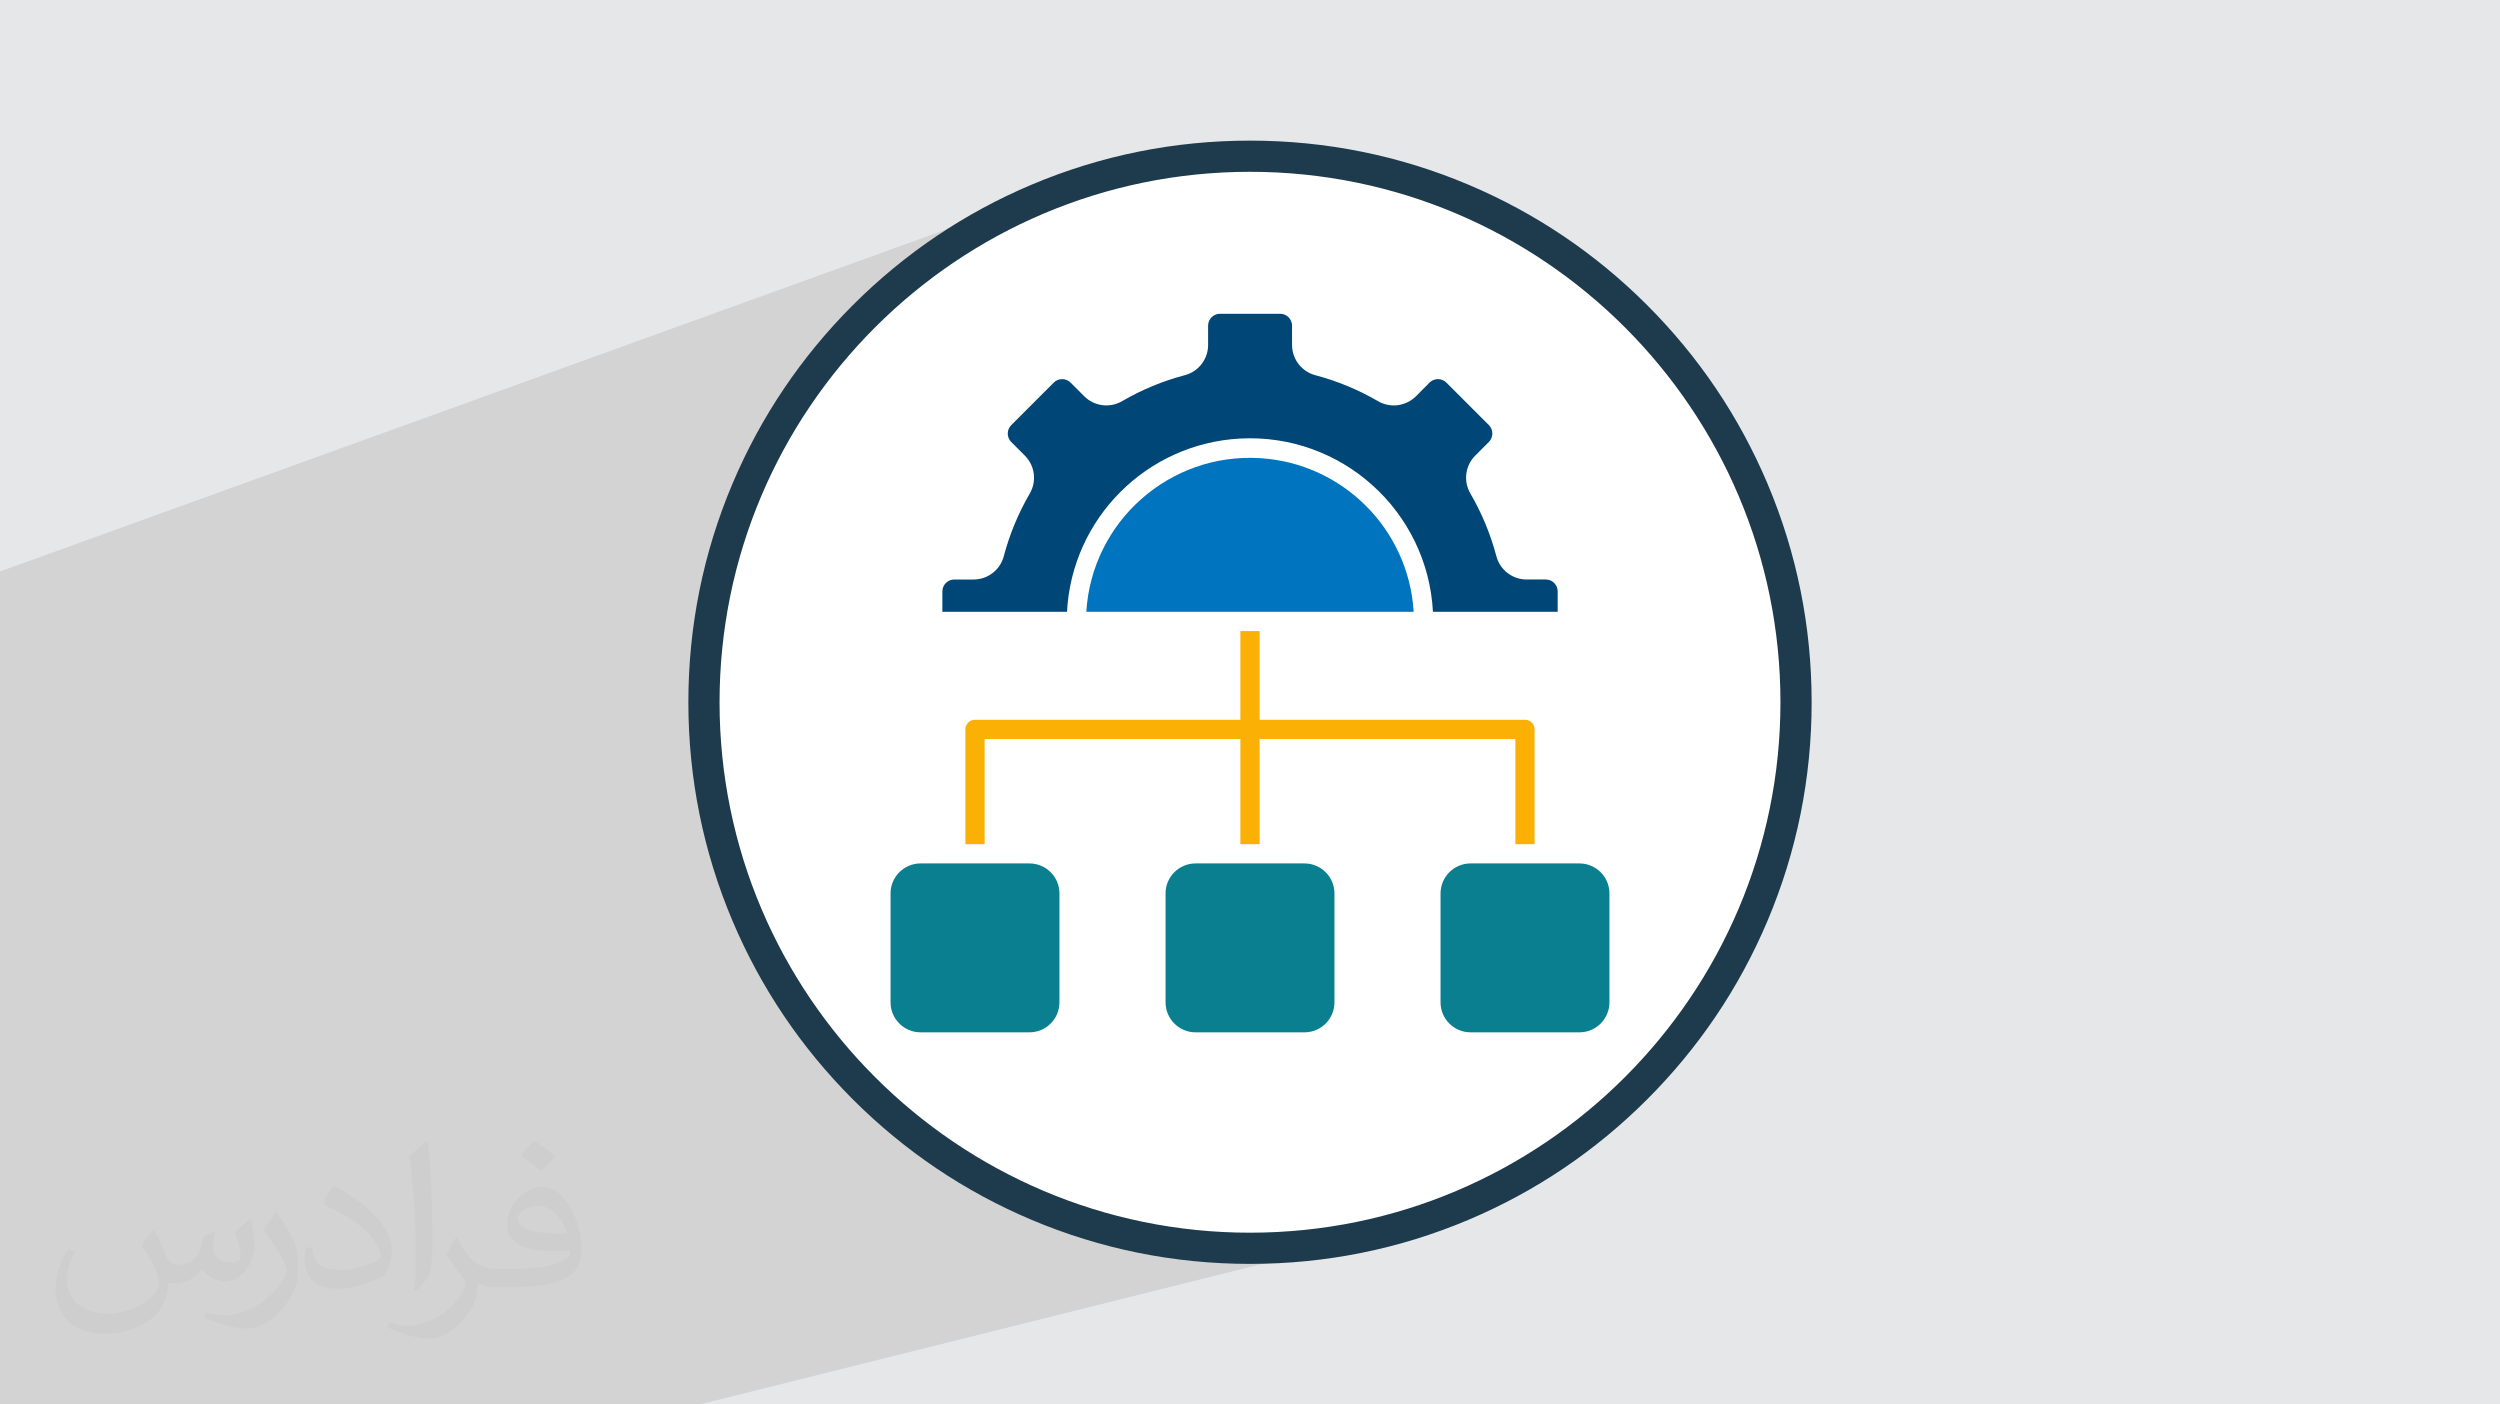 <?xml version="1.0" encoding="UTF-8"?>
<!DOCTYPE svg PUBLIC "-//W3C//DTD SVG 1.1//EN" "http://www.w3.org/Graphics/SVG/1.1/DTD/svg11.dtd">
<!-- Creator: CorelDRAW 2020 (64-Bit) -->
<svg xmlns="http://www.w3.org/2000/svg" xml:space="preserve" width="94.192mm" height="52.917mm" version="1.1" style="shape-rendering:geometricPrecision; text-rendering:geometricPrecision; image-rendering:optimizeQuality; fill-rule:evenodd; clip-rule:evenodd"
viewBox="0 0 9404.92 5283.66"
 xmlns:xlink="http://www.w3.org/1999/xlink"
 xmlns:xodm="http://www.corel.com/coreldraw/odm/2003">
 <defs>
  <style type="text/css">
   <![CDATA[
    .fil0 {fill:#E6E7E8}
    .fil3 {fill:white}
    .fil8 {fill:#097F8F;fill-rule:nonzero}
    .fil5 {fill:#004677;fill-rule:nonzero}
    .fil6 {fill:#0074BF;fill-rule:nonzero}
    .fil4 {fill:#1D3B4D;fill-rule:nonzero}
    .fil7 {fill:#FAB005;fill-rule:nonzero}
    .fil2 {fill:#373435;fill-opacity:0.031}
    .fil1 {fill:#2B2A29;fill-opacity:0.102}
   ]]>
  </style>
 </defs>
 <g id="Layer_x0020_1">
  <polygon class="fil0" points="-0,0 9404.92,0 9404.92,5283.66 -0,5283.66 "/>
  <polygon class="fil1" points="2631.71,5283.66 -0,5283.66 -0,2149.93 3993.94,706.24 3900.37,743.13 3809.09,784.4 3720.24,829.9 3633.95,879.53 3550.35,933.13 3469.55,990.57 3391.71,1051.75 3316.94,1116.51 3245.38,1184.75 3177.14,1256.31 3112.38,1331.07 3051.2,1408.92 2993.76,1489.71 2940.16,1573.32 2890.53,1659.61 2845.03,1748.46 2803.77,1839.73 2766.87,1933.31 2734.47,2029.06 2706.7,2126.85 2683.7,2226.54 2665.57,2328.02 2652.46,2431.14 2644.52,2535.79 2641.83,2641.83 2644.52,2747.87 2652.46,2852.52 2665.57,2955.65 2683.7,3057.12 2706.7,3156.81 2734.47,3254.6 2766.87,3350.35 2803.77,3443.93 2845.03,3535.2 2890.53,3624.05 2940.16,3710.34 2993.76,3793.95 3051.2,3874.74 3112.38,3952.59 3177.14,4027.35 3245.38,4098.91 3316.94,4167.15 3391.71,4231.91 3469.55,4293.09 3550.35,4350.53 3633.95,4404.13 3720.24,4453.76 3809.09,4499.26 3900.37,4540.53 3993.94,4577.42 4089.69,4609.82 4187.48,4637.59 4287.17,4660.59 4388.65,4678.72 4491.77,4691.83 4596.42,4699.77 4702.46,4702.46 4808.5,4699.77 4913.15,4691.83 5016.28,4678.72 5117.75,4660.59 5217.44,4637.59 "/>
  <path class="fil2" d="M578.49 4627.69c17.95,27.21 29.6,53.36 40.96,82.43 8.45,16.91 12.93,48.09 52.57,48.09 11.61,0 28.28,-3.42 43.06,-11.61 16.63,-8.73 29.32,-21.94 35.94,-42l15.85 -53.36 38.57 -19.02 2.64 2.64c-5.27,20.09 -6.59,39.36 -6.59,54.43 0,44.63 38.57,61.56 69.22,61.56 17.95,0 34.09,-8.73 34.09,-25.11 0,-21.13 -8.98,-57.06 -20.62,-89.29 17.95,-17.95 35.94,-35.94 56.53,-50.47l3.17 1.6c8.98,38.04 14,75.56 14,100.66 0,24.57 -10.83,51.79 -19.81,69.49 -18.49,34.87 -51.25,62.62 -90.87,62.62 -30.1,0 -63.65,-15.07 -86.66,-43.06l-1.32 0c-21.66,26.96 -55.22,51.25 -108.86,51.25l-16.63 0c-2.64,35.41 -10.29,60.49 -21.94,82.95 -31.95,62.34 -126.81,106.47 -216.1,106.47 -124.17,0 -186.51,-71.59 -186.51,-166.96 0,-58.91 19.27,-113.6 48.88,-152.42l24.29 10.04c-18.49,35.41 -30.91,68.68 -30.91,101.45 0,89.29 72.66,131.83 156.4,131.83 77.68,0 173.83,-49.41 191.28,-106.72 -6.59,-62.62 -30.1,-91.93 -66.04,-148.99 10.83,-19.02 24.83,-38.04 42.28,-58.38l3.17 0 0 0 0 0 -0.02 -0.09zm1432.13 -336.04c26.15,16.39 51.79,35.66 76.87,57.85 -14,19.81 -31.45,37.79 -53.11,53.64 -25.11,-20.34 -50.19,-37.79 -75.84,-56.27 17.42,-19.55 34.62,-38.29 52.04,-55.22l0 0 0 0 0 0 0 0 0 0 0.03 0zm13.47 244.11c-42.28,0 -76.87,27.75 -76.87,48.34 0,44.13 84.53,57.85 185.72,57.31 -12.68,-51.79 -57.06,-105.68 -108.86,-105.68l0.01 0.03zm-94.86 236.19c54.96,0 103.04,-1.6 139.74,-10.83 40.96,-10.29 75.56,-30.91 75.56,-45.17 0,-3.7 0,-8.19 -1.32,-11.89 -22.98,2.11 -49.41,2.11 -72.38,2.11 -74.49,0 -131.55,-16.91 -154.02,-58.66 -5.55,-11.61 -9.51,-24.57 -9.51,-39.36 0,-40.43 17.42,-79.79 48.09,-107 25.61,-22.45 53.89,-36.44 82.67,-36.44 52.04,0 93.51,41.75 122.57,107.54 15.85,35.94 26.68,77.4 26.68,129.72 0,34.87 -9.51,64.19 -31.17,85.85 -40.43,39.11 -114.92,53.89 -229.04,53.89l-51.79 0 0 0 -13.47 0c-28.28,0 -48.62,-5.02 -64.72,-17.42l-2.64 0c0.79,6.59 1.32,12.93 1.32,19.02 0,25.61 -8.45,58.38 -25.61,84.53 -50.72,75.3 -105.68,108.04 -153.24,108.04 -48.09,0 -107,-18.49 -160.11,-42.54l9.51 -18.49c17.17,7.13 40.96,11.89 73.7,11.89 85.85,0 198.66,-82.43 212.66,-163 -3.17,-6.59 -8.98,-15.32 -17.17,-24.57 -25.11,-29.85 -40.96,-54.68 -55.75,-80.83 12.68,-25.11 24.29,-45.17 35.13,-63.4l4.49 -0.53c36.72,74.77 69.99,117.55 144.23,117.55l11.61 0 0 0 53.89 0 0 0 0 0 0 0 0 0 0 0 0.09 0.01zm-371.98 79c6.34,-34.34 6.87,-72.91 6.87,-108.86l0 -53.36c0,-99.6 -12.68,-244.36 -22.98,-338.68 17.95,-19.27 43.06,-42 62.87,-57.31l5.81 1.6c13.47,118.62 16.63,256 16.63,383.06 0,33.3 -1.32,65.79 -4.49,89.55 -1.85,30.1 -19.27,52.83 -56.53,87.7l-8.19 -3.7zm-382.8 -157.19c1.85,46.77 24.83,83.49 105.15,83.49 49.93,0 92.19,-12.93 138.96,-35.13 8.45,-3.7 12.93,-8.73 12.93,-12.93 0,-29.32 -22.45,-68.15 -60.23,-103.55 -36.72,-33.3 -85.34,-62.62 -130.76,-82.18 -15.6,-6.59 -20.62,-13.47 -20.62,-20.09 0,-13.47 17.95,-41.75 32.77,-62.09l5.02 -0.53c52.04,27.21 110.17,67.64 153.24,112.53 39.11,41.47 63.4,83.49 63.4,129.19 0,33.81 -10.29,65.51 -26.96,95.11 -57.06,28.79 -117.83,50.72 -178.06,50.72 -73.17,0 -123.1,-34.34 -123.1,-114.92 0,-8.73 0,-22.19 3.17,-39.64l25.11 0 0 0 0 0 0 0 0 0 0 0 -0.02 0zm-132.37 -132.9l45.45 73.45c16.63,27.21 32.23,56.81 32.23,103.55l0 59.7c0,48.34 -30.91,100.13 -80.83,151.38 -39.11,34.62 -73.7,49.41 -105.68,49.41 -47.55,0 -101.98,-14.79 -164.85,-41.75l7.13 -18.49c19.81,5.27 42.79,9.77 71.06,9.77 90.36,-0.53 182.8,-66.57 225.08,-147.15 5.02,-9.26 6.87,-17.95 6.87,-24.04 0,-9.26 -5.02,-19.55 -8.98,-28.79 -22.98,-43.31 -48.62,-82.95 -76.87,-119.68 14.79,-23.25 29.6,-45.7 45.7,-67.9l3.7 0.53 0 0 0 0 0 0 0 0 0 0 -0.02 0.01z"/>
  <circle class="fil3" cx="4702.46" cy="2641.83" r="2060.63"/>
  <path class="fil4" d="M4702.46 646.31c-1100.34,0 -1995.52,895.17 -1995.52,1995.52 0,1100.34 895.17,1995.52 1995.52,1995.52 1100.34,0 1995.52,-895.17 1995.52,-1995.52 0,-1100.34 -895.17,-1995.52 -1995.52,-1995.52zm0 4108.4c-285.24,0 -561.89,-55.88 -822.45,-166.06 -251.65,-106.39 -477.54,-258.75 -671.58,-452.78 -194.04,-194.04 -346.4,-420.01 -452.78,-671.58 -110.18,-260.57 -166.06,-537.22 -166.06,-822.45 0,-285.24 55.88,-561.89 166.06,-822.45 106.39,-251.65 258.75,-477.55 452.78,-671.58 194.05,-194.04 420.01,-346.4 671.58,-452.78 260.57,-110.18 537.22,-166.06 822.45,-166.06 285.24,0 561.89,55.88 822.45,166.06 251.65,106.39 477.55,258.75 671.58,452.78 194.04,194.04 346.4,420.01 452.78,671.58 110.18,260.57 166.06,537.22 166.06,822.45 0,285.24 -55.88,561.89 -166.06,822.45 -106.39,251.65 -258.75,477.55 -452.78,671.58 -194.04,194.04 -420.01,346.4 -671.58,452.78 -260.57,110.18 -537.22,166.06 -822.45,166.06z"/>
  <g id="_1931170826416">
   <path class="fil5" d="M5859.92 2224.91l0 76.76 -469.21 0c-20.14,-380.15 -344.67,-672.08 -724.82,-651.86 -352.01,18.65 -633.2,299.86 -651.85,651.86l-468.88 0 0 -76.76c0,-24.75 20.06,-44.81 44.81,-44.81l72.88 0c53.4,-0.16 99.95,-36.24 113.41,-87.82 21.87,-82.46 54.72,-161.69 97.63,-235.47 26.99,-46.05 19.56,-104.57 -18.07,-142.45l-51.5 -51.58c-17.49,-17.49 -17.58,-45.81 -0.08,-63.38l0.08 -0.08 159.79 -159.96c17.49,-17.49 45.89,-17.49 63.38,0l51.58 51.58c37.97,37.64 96.4,45.07 142.54,18.08 73.78,-42.93 152.93,-75.77 235.46,-97.56 51.67,-13.53 87.66,-60.08 87.82,-113.48l0 -72.8c0,-24.76 20.06,-44.73 44.82,-44.81l226.14 0c24.76,0 44.73,20.05 44.82,44.81l0 72.88c0.16,53.32 36.15,99.95 87.74,113.49 82.45,21.79 161.68,54.64 235.46,97.55 46.14,26.99 104.66,19.56 142.62,-18.07l51.33 -51.67c17.5,-17.49 45.89,-17.49 63.47,0l159.79 159.79c17.49,17.49 17.49,45.89 0,63.47l-51.42 51.49c-37.72,37.89 -45.14,96.4 -18.07,142.54 42.92,73.79 75.77,152.94 97.63,235.46 13.46,51.67 60.09,87.74 113.41,87.91l72.87 0c24.43,0.08 44.41,20.14 44.41,44.89z"/>
   <path class="fil6" d="M5318.24 2301.68l-1231.58 0c20.8,-340.05 313.3,-598.95 653.34,-578.15 311.16,18.98 559.17,267.08 578.23,578.15z"/>
   <path class="fil7" d="M5773.17 2743.98l0 431.74 -72.46 0 0 -395.5 -962.02 0 0 395.5 -72.47 0 0 -395.5 -962.1 0 0 395.5 -72.46 0 0 -431.74c0,-19.97 16.18,-36.24 36.23,-36.24l998.34 0 0 -333.68 72.47 0 0 333.68 998.34 0c19.97,0 36.15,16.27 36.15,36.24z"/>
   <path class="fil8" d="M3463.2 3248.17l409.45 0c62.4,0 112.99,50.59 112.99,112.99l0 409.46c0,62.4 -50.59,112.99 -112.99,112.99l-409.45 0c-62.4,0 -112.99,-50.59 -112.99,-112.99l0 -409.46c0,-62.4 50.59,-112.99 112.99,-112.99z"/>
   <path class="fil8" d="M4497.76 3248.17l409.46 0c62.4,0 112.99,50.59 112.99,112.99l0 409.46c0,62.4 -50.59,112.99 -112.99,112.99l-409.46 0c-62.4,0 -112.99,-50.59 -112.99,-112.99l0 -409.46c-0.08,-62.4 50.59,-112.99 112.99,-112.99z"/>
   <path class="fil8" d="M5532.25 3248.17l409.45 0c62.4,0 112.99,50.59 112.99,112.99l0 409.46c0,62.4 -50.59,112.99 -112.99,112.99l-409.45 0c-62.4,0 -112.99,-50.59 -112.99,-112.99l0 -409.46c0,-62.4 50.59,-112.99 112.99,-112.99z"/>
  </g>
 </g>
</svg>
